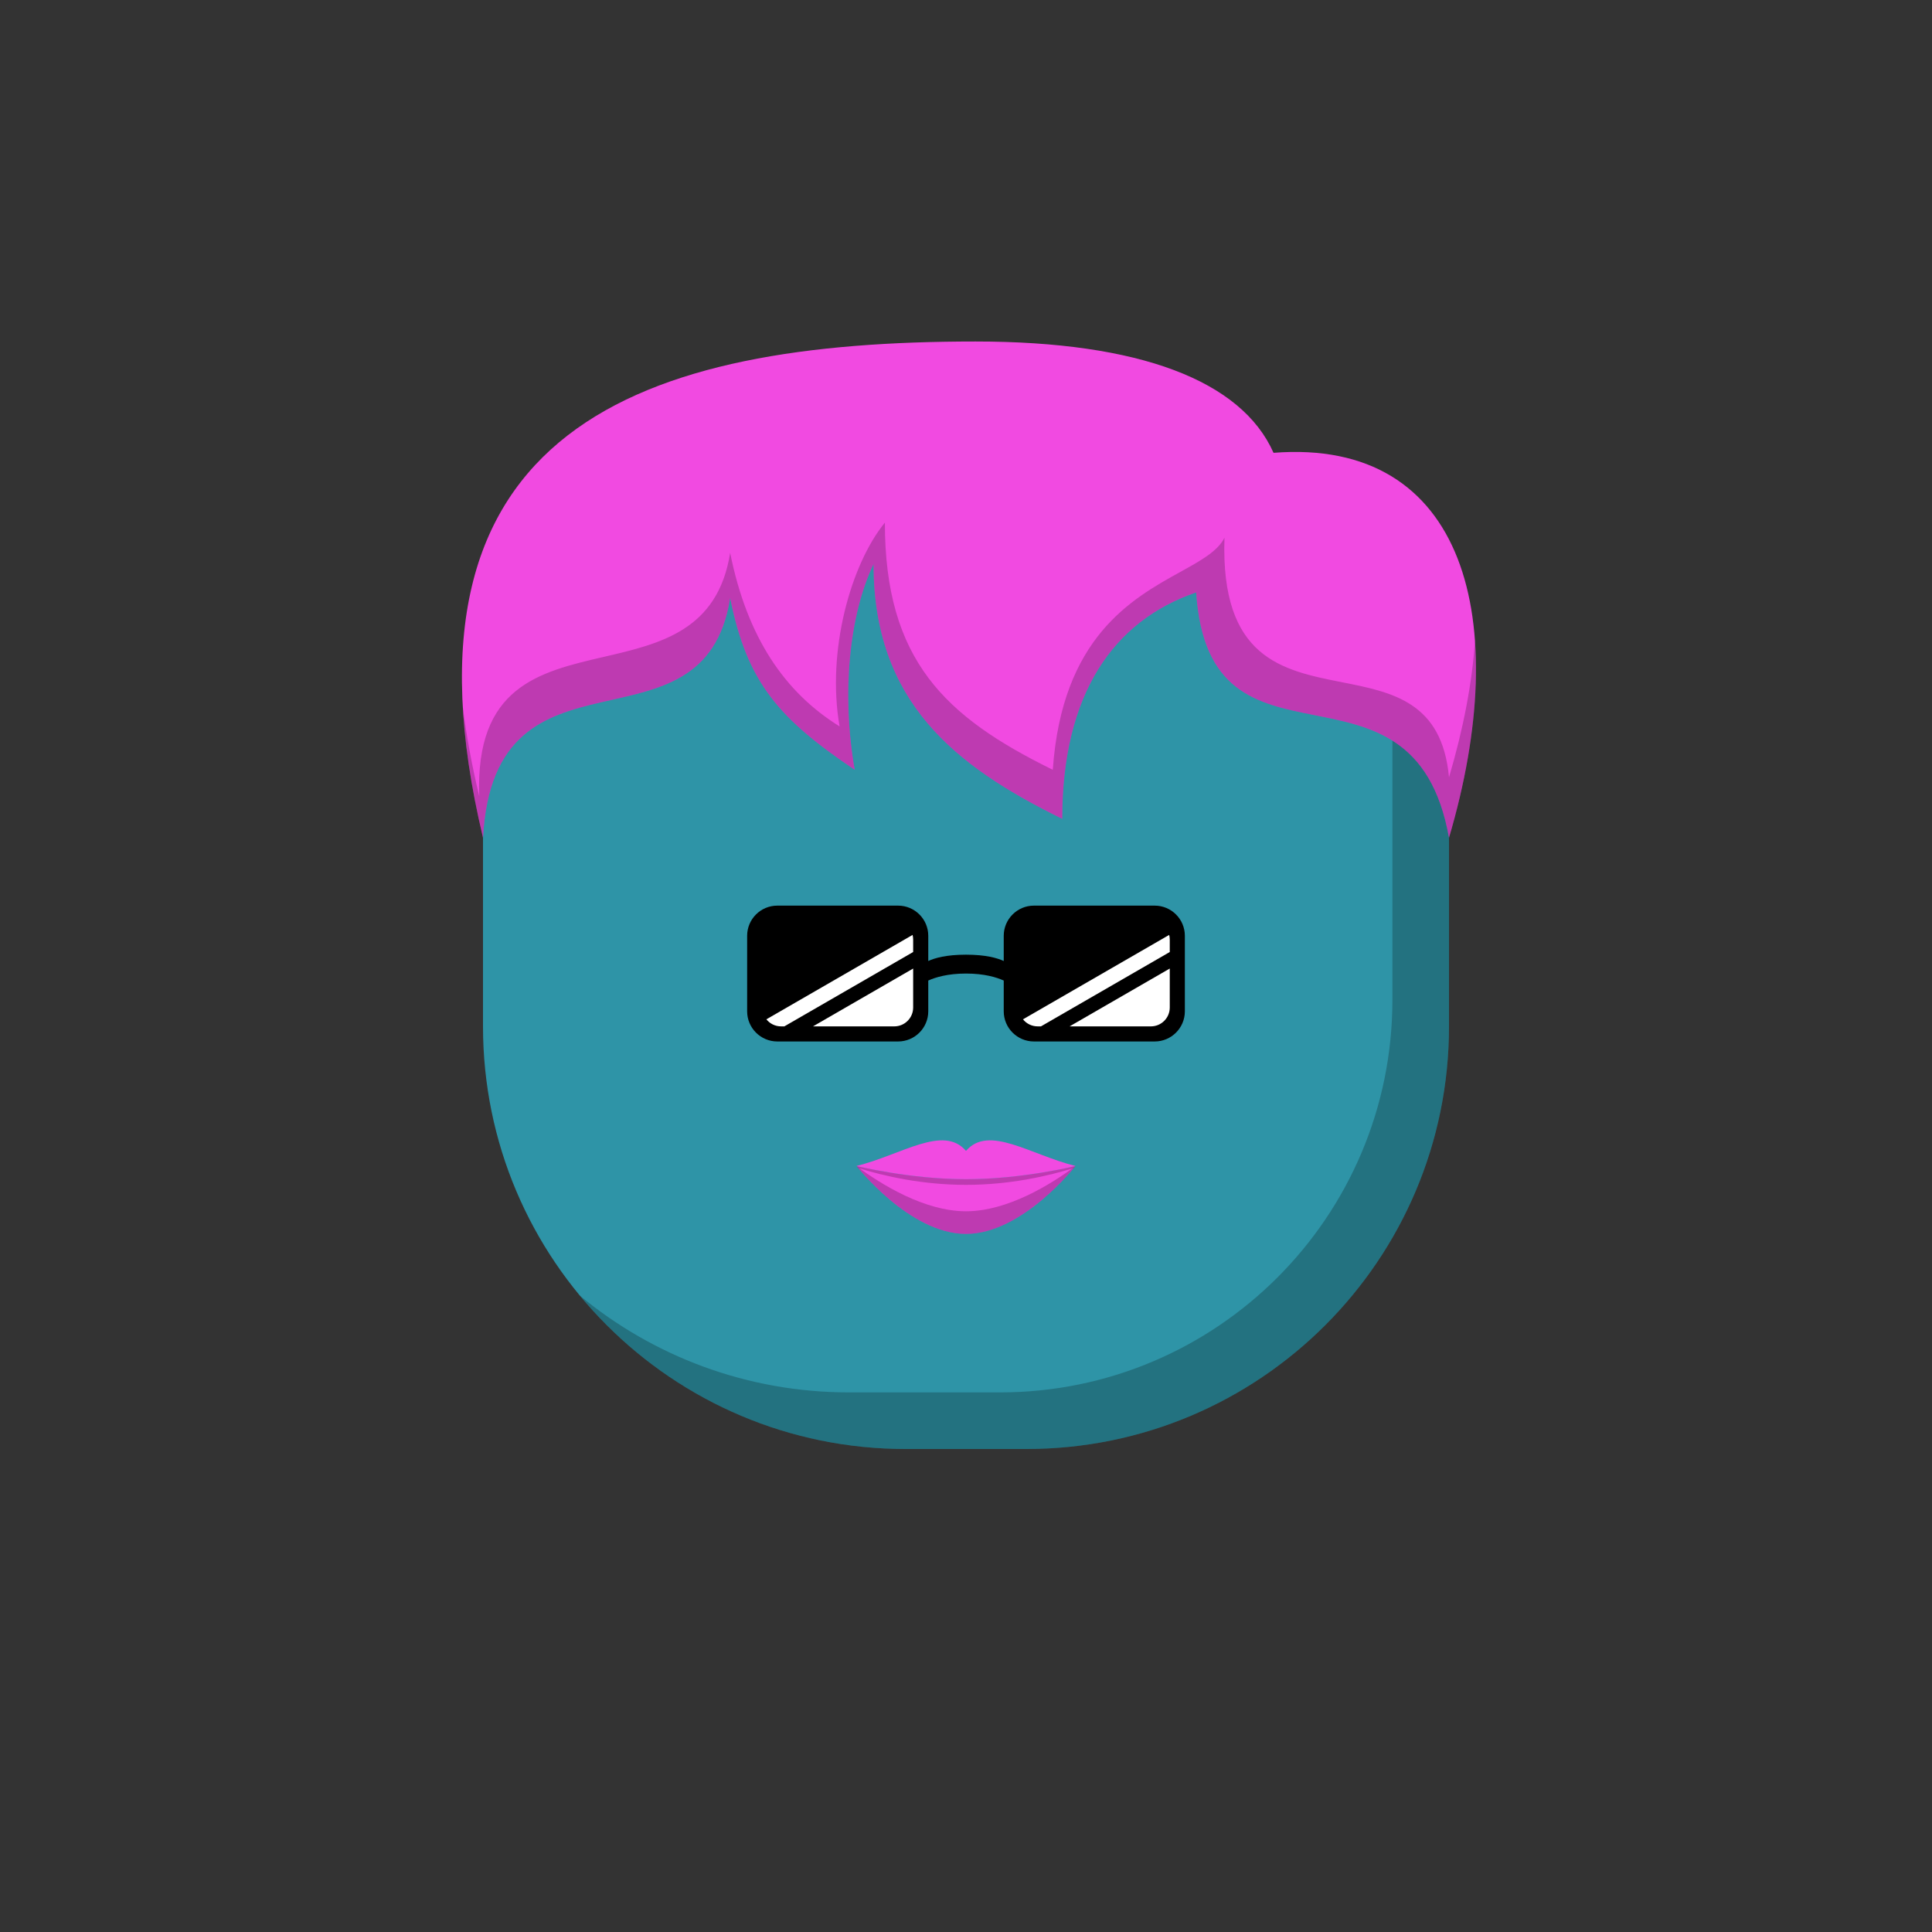 <svg viewBox="0 0 512 512" xmlns="http://www.w3.org/2000/svg" xmlns:xlink="http://www.w3.org/1999/xlink"><rect x="0" y="0" width="512" height="512" fill="#333333" stroke="none"/><g id="body"><path d="M128 176c0-26.51 21.49-48 48-48H336c26.51.0 48 21.49 48 48v96c0 61.856-50.144 112-112 112H240c-61.856.0-112-50.144-112-112V176z" fill="#2e94a7"/><path fill-rule="evenodd" clip-rule="evenodd" d="M153.658 343.342C174.201 368.176 205.253 384 240 384h32c61.856.0 112-50.144 112-112V176C384 158.905 375.064 143.897 361.607 135.393 366.29 142.804 369 151.586 369 161V265c0 57.438-46.562 104-104 104H225C197.892 369 173.033 359.369 153.658 343.342z" fill="#000" fill-opacity=".231"/></g><g id="hair"><path d="M317 157c3.5 53 57.5 12 67.001 65C401.001 164.5 388.5 116 337.501 120c-8.5-19.119-35.501-29.5-79-29.5-88.15.0-156.5 22.5-130.5 131.5 2.999-55 58.5-19.5 65.499-63.5 4.5 22.5 13.001 32 33.001 45.5-3.501-20-1.501-41 5-54.5.0 36.5 21.5 53.5 49.999 67.5.0-33 13.501-52.5 35.5-60z" fill="#f14ae1"/><path fill-rule="evenodd" clip-rule="evenodd" d="M355.617 180.792C339.759 177.657 323.418 174.427 324.5 142.5 322.711 146.079 318.253 148.546 312.786 151.572 299.919 158.693 281.456 168.911 278.999 204c-28.499-14-44.498-29-44.498-65.5C225.5 149.5 218.999 172.5 222.499 192.5c-14.5-9-24.498-23.5-28.998-46-3.273 20.572-18.459 24.093-33.498 27.581C142.874 178.053 125.936 181.981 127.001 211 124.974 202.502 123.526 194.529 122.622 187.052 123.192 197.576 124.945 209.191 128 222 129.593 192.802 145.981 189.109 162.054 185.487 176.258 182.287 190.216 179.142 193.5 158.5c4.5 22.5 13 32 33 45.5-3.5-20-1.5-41 5-54.5.0 36.5 21.5 53.5 50 67.5.0-33 13.5-52.5 35.5-60C318.76 183.652 333.291 186.534 348.511 189.552 363.557 192.535 379.277 195.652 384 222 389.583 203.118 391.984 185.207 390.886 169.806 390.142 180.915 387.813 193.105 384.001 206 382.165 186.039 369.064 183.45 355.617 180.792z" fill="#000" fill-opacity=".213"/></g><g id="mouth"><path d="M255.999 327c-15 0-28.999-18-28.999-18s13.999 3.5 28.999 3.5C271 312.5 285 309 285 309s-14 18-29.001 18z" fill="#f14ae1"/><path fill-rule="evenodd" clip-rule="evenodd" d="M227.074 309.093C233.467 313.833 244.957 321 256 321 267.044 321 278.534 313.833 284.927 309.093 283.821 310.483 270.37 327 256 327c-14.369.0-27.819-16.516-28.926-17.907z" fill="#000" fill-opacity=".213"/><path fill-rule="evenodd" clip-rule="evenodd" d="M227.444 309.549C234.325 311.687 244.439 314 255.999 314 267.56 314 277.674 311.687 284.556 309.549 284.847 309.197 285 309 285 309s-14 3.5-29.001 3.5c-15 0-28.999-3.5-28.999-3.5S227.153 309.197 227.444 309.549z" fill="#000" fill-opacity=".213"/><path d="M256.001 305C250 298 239 306 227 309c0 0 13.999 3.5 28.999 3.5 15.001.0 29.003-3.5 29.003-3.5C273 306 262 298 256.001 305z" fill="#f14ae1"/></g><g id="eye"><path fill-rule="evenodd" clip-rule="evenodd" d="M198 248C198 243.582 201.582 240 206 240h32C242.418 240 246 243.582 246 248V254.675C247.742 253.872 250.825 253 256 253S264.258 253.872 266 254.675V248C266 243.582 269.582 240 274 240h32C310.418 240 314 243.582 314 248v20C314 272.418 310.418 276 306 276H274C269.582 276 266 272.418 266 268V259.854C264.122 259.007 260.867 258 256 258 251.133 258 247.878 259.007 246 259.854V268C246 272.418 242.418 276 238 276H206C201.582 276 198 272.418 198 268V248z" fill="#000"/><path fill-rule="evenodd" clip-rule="evenodd" d="M275.866 272H275C273.424 272 272.018 271.271 271.102 270.132l38.744-22.369C309.946 248.159 310 248.573 310 249V252.293L275.866 272zM310 256.674V267C310 269.761 307.761 272 305 272H283.454L310 256.674z" fill="#fff"/><path fill-rule="evenodd" clip-rule="evenodd" d="M207.863 272H206.997C205.421 272 204.015 271.271 203.099 270.132l38.743-22.369C241.943 248.159 241.997 248.573 241.997 249V252.293L207.863 272zm34.134-15.326V267c0 2.761-2.239 5-5 5H215.451l26.546-15.326z" fill="#fff"/></g></svg>